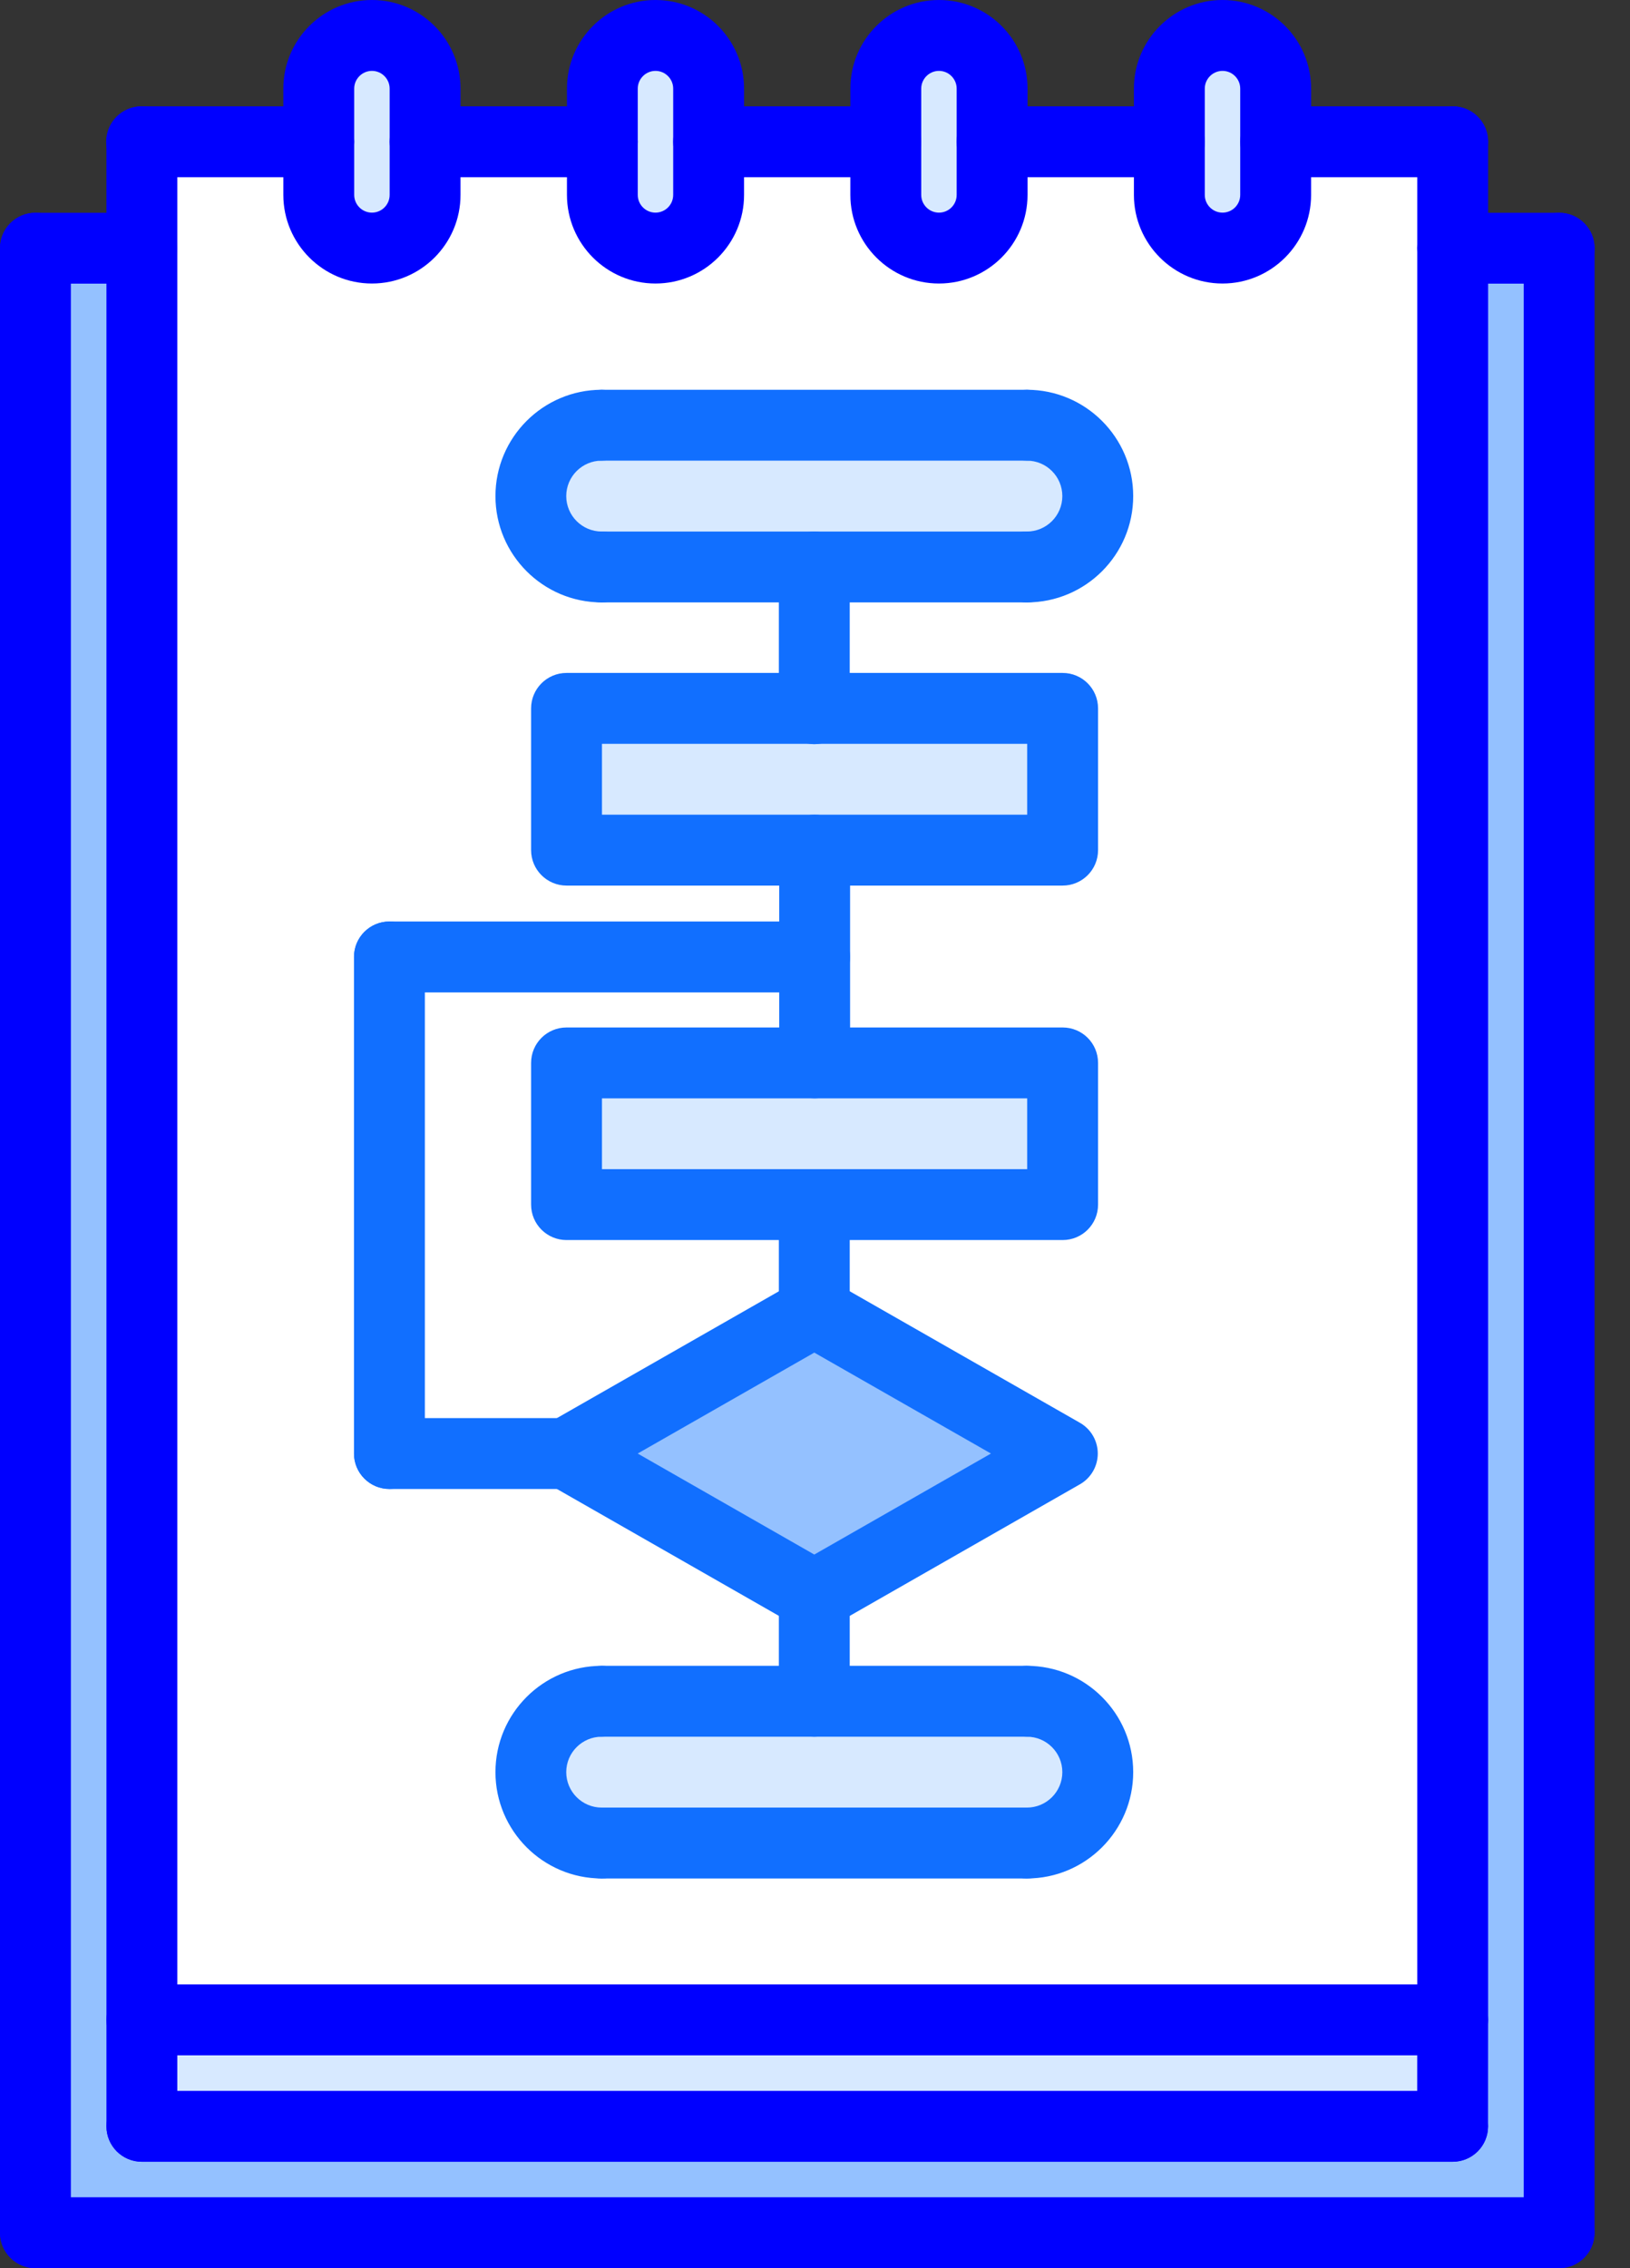 <?xml version="1.0" encoding="UTF-8"?>
<svg width="23px" height="32px" viewBox="0 0 23 32" version="1.1" xmlns="http://www.w3.org/2000/svg" xmlns:xlink="http://www.w3.org/1999/xlink">
    <rect x="0" y="0" width="23" height="32" fill="#333333" stroke="none"/>
    <title>20 block, diagram, notebook, code, development, developer, programmer</title>
    <g id="Design-Desktop" stroke="none" stroke-width="1" fill="none" fill-rule="evenodd">
        <g id="4.2-|-Aquadis---Knowledgenighte" transform="translate(-429, -2196)" fill-rule="nonzero">
            <g id="Group-3" transform="translate(397, 2108)">
                <g id="Group-2" transform="translate(0, 56)">
                    <g id="20-block,-diagram,-notebook,-code,-development,-developer,-programmer" transform="translate(32, 32)">
                        <g id="Group" transform="translate(0.498, 0.5)">
                            <polygon id="Path" fill="#D7E9FF" points="20 29.495 20 29.5 1.5 29.5 1.5 29.495 1.5 27.995 20 27.995"></polygon>
                            <polygon id="Path" fill="#94C1FF" points="1.5 29.5 20 29.5 20 29.495 20 27.995 20 3 21.5 3 21.5 31 0 31 0 3 1.5 3 1.5 27.995 1.5 29.495"></polygon>
                            <path d="M17.5,1.5 L17.5,2.25 C17.5,2.665 17.165,3 16.75,3 C16.335,3 16,2.665 16,2.25 L16,1.5 L16,0.75 C16,0.335 16.335,0 16.75,0 C17.165,0 17.5,0.335 17.5,0.75 L17.5,1.5 Z" id="Path" fill="#D7E9FF"></path>
                            <path d="M13.5,1.5 L13.5,2.25 C13.5,2.665 13.165,3 12.75,3 C12.335,3 12,2.665 12,2.25 L12,1.5 L12,0.75 C12,0.335 12.335,0 12.75,0 C13.165,0 13.5,0.335 13.5,0.75 L13.5,1.5 Z" id="Path" fill="#D7E9FF"></path>
                            <path d="M5.5,1.5 L5.5,2.25 C5.5,2.665 5.165,3 4.75,3 C4.335,3 4,2.665 4,2.25 L4,1.5 L4,0.75 C4,0.335 4.335,0 4.75,0 C5.165,0 5.5,0.335 5.5,0.75 L5.5,1.5 Z" id="Path" fill="#D7E9FF"></path>
                            <path d="M9.5,1.5 L9.5,2.25 C9.5,2.665 9.165,3 8.75,3 C8.335,3 8,2.665 8,2.25 L8,1.5 L8,0.75 C8,0.335 8.335,0 8.75,0 C9.165,0 9.5,0.335 9.5,0.75 L9.5,1.5 Z" id="Path" fill="#D7E9FF"></path>
                            <path d="M10.99,23.5 L7.99,23.5 C7.439,23.5 6.99,23.95 6.99,24.5 C6.99,25.05 7.439,25.5 7.99,25.5 L13.99,25.5 C14.544,25.5 14.99,25.05 14.99,24.5 C14.99,23.95 14.544,23.5 13.99,23.5 L10.99,23.5 Z M10.99,7.5 L13.99,7.5 C14.544,7.5 14.99,7.051 14.99,6.5 C14.99,5.946 14.544,5.5 13.99,5.5 L7.99,5.5 C7.439,5.5 6.99,5.946 6.99,6.5 C6.99,7.051 7.439,7.5 7.99,7.5 L10.99,7.5 Z M10.99,22.005 L14.49,20.005 L10.99,18.005 L10.99,16.5 L10.99,16.495 L14.495,16.495 L14.495,14.495 L10.995,14.495 L10.995,13 L4.995,13 L4.995,20.005 L7.49,20.005 L10.99,22.005 Z M10.995,11.495 L14.495,11.495 L14.495,9.495 L10.99,9.495 L7.495,9.495 L7.495,11.495 L10.995,11.495 Z M20,3 L20,27.995 L1.5,27.995 L1.5,3 L1.5,1.5 L4,1.5 L4,2.25 C4,2.665 4.335,3 4.75,3 C5.165,3 5.5,2.665 5.5,2.25 L5.5,1.5 L8,1.5 L8,2.25 C8,2.665 8.335,3 8.75,3 C9.165,3 9.5,2.665 9.5,2.25 L9.5,1.5 L12,1.5 L12,2.25 C12,2.665 12.335,3 12.75,3 C13.165,3 13.5,2.665 13.5,2.25 L13.5,1.5 L16,1.5 L16,2.25 C16,2.665 16.335,3 16.75,3 C17.165,3 17.5,2.665 17.5,2.25 L17.5,1.5 L20,1.5 L20,3 Z" id="Shape" fill="#FFFFFF"></path>
                            <path d="M13.99,5.5 C14.544,5.5 14.99,5.946 14.99,6.5 C14.99,7.051 14.544,7.5 13.99,7.5 L10.99,7.5 L7.99,7.5 C7.439,7.5 6.99,7.051 6.99,6.5 C6.99,5.946 7.439,5.5 7.99,5.5 L13.99,5.5 Z" id="Path" fill="#D7E9FF"></path>
                            <polygon id="Path" fill="#D7E9FF" points="10.99 9.495 14.495 9.495 14.495 11.495 10.995 11.495 7.495 11.495 7.495 9.495"></polygon>
                            <polygon id="Path" fill="#FFFFFF" points="7.495 14.495 7.495 16.495 10.99 16.495 10.99 16.5 10.99 18.005 7.49 20.005 4.995 20.005 4.995 13 10.995 13 10.995 14.495"></polygon>
                            <polygon id="Path" fill="#D7E9FF" points="14.495 14.495 14.495 16.495 10.99 16.495 7.495 16.495 7.495 14.495 10.995 14.495"></polygon>
                            <polygon id="Path" fill="#94C1FF" points="14.49 20.005 10.99 22.005 7.49 20.005 10.99 18.005"></polygon>
                            <path d="M13.99,23.5 C14.544,23.5 14.99,23.95 14.99,24.5 C14.99,25.05 14.544,25.5 13.99,25.5 L7.99,25.5 C7.439,25.5 6.99,25.05 6.99,24.5 C6.99,23.95 7.439,23.5 7.99,23.5 L10.99,23.5 L13.99,23.5 Z" id="Path" fill="#D7E9FF"></path>
                        </g>
                        <g id="Group">
                            <path d="M20.498,28.997 L2.002,28.997 C1.725,28.997 1.502,28.773 1.502,28.497 L1.502,2 C1.502,1.724 1.725,1.5 2.002,1.5 C2.278,1.5 2.502,1.724 2.502,2 L2.502,27.997 L19.998,27.997 L19.998,2 C19.998,1.724 20.222,1.5 20.498,1.5 C20.775,1.5 20.998,1.724 20.998,2 L20.998,28.497 C20.998,28.773 20.775,28.997 20.498,28.997 Z" id="Path" fill="#0000FF"></path>
                            <path d="M5.248,4 C4.559,4 3.998,3.439 3.998,2.75 L3.998,1.25 C3.998,0.56 4.559,0 5.248,0 C5.938,0 6.498,0.56 6.498,1.25 L6.498,2.75 C6.498,3.439 5.938,4 5.248,4 Z M5.248,1 C5.111,1 4.998,1.113 4.998,1.25 L4.998,2.75 C4.998,2.888 5.111,3 5.248,3 C5.386,3 5.498,2.888 5.498,2.75 L5.498,1.25 C5.498,1.113 5.386,1 5.248,1 Z" id="Shape" fill="#0000FF"></path>
                            <path d="M9.249,4 C8.56,4 8,3.439 8,2.75 L8,1.25 C8,0.56 8.56,0 9.249,0 C9.939,0 10.499,0.56 10.499,1.25 L10.499,2.75 C10.499,3.439 9.939,4 9.249,4 Z M9.249,1 C9.112,1 8.999,1.113 8.999,1.25 L8.999,2.75 C8.999,2.888 9.112,3 9.249,3 C9.387,3 9.499,2.888 9.499,2.75 L9.499,1.25 C9.499,1.113 9.387,1 9.249,1 Z" id="Shape" fill="#0000FF"></path>
                            <path d="M13.249,4 C12.56,4 11.999,3.439 11.999,2.75 L11.999,1.25 C11.999,0.56 12.56,0 13.249,0 C13.939,0 14.499,0.56 14.499,1.25 L14.499,2.75 C14.499,3.439 13.939,4 13.249,4 Z M13.249,1 C13.112,1 12.999,1.113 12.999,1.25 L12.999,2.75 C12.999,2.888 13.112,3 13.249,3 C13.387,3 13.499,2.888 13.499,2.75 L13.499,1.25 C13.499,1.113 13.387,1 13.249,1 Z" id="Shape" fill="#0000FF"></path>
                            <path d="M17.25,4 C16.561,4 16,3.439 16,2.75 L16,1.25 C16,0.56 16.561,0 17.25,0 C17.94,0 18.5,0.56 18.5,1.25 L18.5,2.75 C18.5,3.439 17.94,4 17.25,4 Z M17.25,1 C17.113,1 17,1.113 17,1.25 L17,2.75 C17,2.888 17.113,3 17.25,3 C17.388,3 17.5,2.888 17.5,2.75 L17.5,1.25 C17.5,1.113 17.388,1 17.25,1 Z" id="Shape" fill="#0000FF"></path>
                            <path d="M4.498,2.5 L1.998,2.5 C1.722,2.5 1.498,2.276 1.498,2 C1.498,1.724 1.722,1.5 1.998,1.5 L4.498,1.5 C4.775,1.5 4.998,1.724 4.998,2 C4.998,2.276 4.775,2.5 4.498,2.5 Z" id="Path" fill="#0000FF"></path>
                            <path d="M8.499,2.5 L5.998,2.5 C5.722,2.5 5.498,2.276 5.498,2 C5.498,1.724 5.722,1.5 5.998,1.5 L8.499,1.5 C8.776,1.5 8.999,1.724 8.999,2 C8.999,2.276 8.776,2.5 8.499,2.5 Z" id="Path" fill="#0000FF"></path>
                            <path d="M12.499,2.5 L9.999,2.5 C9.723,2.5 9.499,2.276 9.499,2 C9.499,1.724 9.723,1.5 9.999,1.5 L12.499,1.5 C12.776,1.5 12.999,1.724 12.999,2 C12.999,2.276 12.776,2.5 12.499,2.5 Z" id="Path" fill="#0000FF"></path>
                            <path d="M16.5,2.5 L13.999,2.5 C13.723,2.5 13.499,2.276 13.499,2 C13.499,1.724 13.723,1.5 13.999,1.5 L16.5,1.5 C16.777,1.5 17,1.724 17,2 C17,2.276 16.777,2.5 16.5,2.5 Z" id="Path" fill="#0000FF"></path>
                            <path d="M20.498,2.5 L18,2.5 C17.724,2.5 17.5,2.276 17.5,2 C17.5,1.724 17.724,1.5 18,1.5 L20.498,1.5 C20.775,1.5 20.998,1.724 20.998,2 C20.998,2.276 20.775,2.5 20.498,2.5 Z" id="Path" fill="#0000FF"></path>
                            <path d="M20.497,30.499 L2.002,30.499 C1.725,30.499 1.502,30.276 1.502,29.999 C1.502,29.723 1.725,29.499 2.002,29.499 L20.497,29.499 C20.774,29.499 20.997,29.723 20.997,29.999 C20.997,30.276 20.774,30.499 20.497,30.499 Z" id="Path" fill="#0000FF"></path>
                            <path d="M21.999,32 L0.5,32 C0.224,32 0,31.776 0,31.5 C0,31.224 0.224,31 0.5,31 L21.999,31 C22.276,31 22.499,31.224 22.499,31.5 C22.499,31.776 22.276,32 21.999,32 Z" id="Path" fill="#0000FF"></path>
                            <path d="M2.002,30.498 C1.725,30.498 1.502,30.275 1.502,29.998 L1.502,28.497 C1.502,28.221 1.725,27.997 2.002,27.997 C2.278,27.997 2.502,28.221 2.502,28.497 L2.502,29.998 C2.502,30.275 2.278,30.498 2.002,30.498 Z" id="Path" fill="#0000FF"></path>
                            <path d="M20.497,30.498 C20.497,30.498 20.497,30.498 20.497,30.498 C20.221,30.498 19.997,30.274 19.997,29.998 L19.998,28.497 C19.998,28.221 20.223,27.997 20.498,27.997 C20.498,27.997 20.498,27.997 20.499,27.997 C20.775,27.997 20.998,28.221 20.998,28.497 L20.997,29.999 C20.997,30.275 20.773,30.498 20.497,30.498 Z" id="Path" fill="#0000FF"></path>
                            <path d="M0.5,32 C0.224,32 0,31.776 0,31.5 L0,3.502 C0,3.225 0.224,3.002 0.5,3.002 C0.776,3.002 1,3.225 1,3.502 L1,31.5 C1,31.776 0.776,32 0.5,32 Z" id="Path" fill="#0000FF"></path>
                            <path d="M2.002,4.002 L0.5,4.002 C0.224,4.002 0,3.778 0,3.502 C0,3.225 0.224,3.002 0.5,3.002 L2.002,3.002 C2.278,3.002 2.502,3.225 2.502,3.502 C2.502,3.778 2.278,4.002 2.002,4.002 Z" id="Path" fill="#0000FF"></path>
                            <path d="M22,32 C21.724,32 21.5,31.776 21.5,31.5 L21.5,3.502 C21.5,3.225 21.724,3.002 22,3.002 C22.276,3.002 22.5,3.225 22.5,3.502 L22.5,31.5 C22.5,31.776 22.276,32 22,32 Z" id="Path" fill="#0000FF"></path>
                            <path d="M22,4.002 L20.498,4.002 C20.222,4.002 19.998,3.778 19.998,3.502 C19.998,3.225 20.222,3.002 20.498,3.002 L22,3.002 C22.276,3.002 22.5,3.225 22.5,3.502 C22.5,3.778 22.276,4.002 22,4.002 Z" id="Path" fill="#0000FF"></path>
                            <g transform="translate(4.995, 5.499)" fill="#116FFF">
                                <path d="M3.495,3 C2.668,3 1.996,2.327 1.996,1.5 C1.996,0.673 2.668,0 3.495,0 C3.772,0 3.995,0.224 3.995,0.5 C3.995,0.776 3.772,1 3.495,1 C3.22,1 2.995,1.224 2.995,1.5 C2.995,1.776 3.22,2 3.495,2 C3.772,2 3.995,2.224 3.995,2.5 C3.995,2.776 3.772,3 3.495,3 Z" id="Path"></path>
                                <path d="M9.495,3 C9.219,3 8.995,2.776 8.995,2.5 C8.995,2.224 9.219,2 9.495,2 C9.771,2 9.995,1.776 9.995,1.5 C9.995,1.224 9.771,1 9.495,1 C9.219,1 8.995,0.776 8.995,0.5 C8.995,0.224 9.219,0 9.495,0 C10.322,0 10.995,0.673 10.995,1.5 C10.995,2.327 10.323,3 9.495,3 Z" id="Path"></path>
                                <path d="M9.495,1 L3.495,1 C3.219,1 2.995,0.776 2.995,0.5 C2.995,0.224 3.219,-8.8817842e-16 3.495,-8.8817842e-16 L9.495,-8.8817842e-16 C9.772,-8.8817842e-16 9.995,0.224 9.995,0.5 C9.995,0.776 9.772,1 9.495,1 Z" id="Path"></path>
                                <path d="M9.495,3 L3.495,3 C3.219,3 2.995,2.776 2.995,2.5 C2.995,2.224 3.219,2 3.495,2 L9.495,2 C9.772,2 9.995,2.224 9.995,2.5 C9.995,2.776 9.772,3 9.495,3 Z" id="Path"></path>
                                <path d="M6.495,17.508 C6.41,17.508 6.324,17.486 6.247,17.442 L2.748,15.442 C2.591,15.353 2.495,15.187 2.495,15.008 C2.495,14.829 2.591,14.663 2.748,14.574 L6.247,12.575 C6.401,12.486 6.59,12.486 6.744,12.575 L10.243,14.574 C10.399,14.663 10.495,14.829 10.495,15.008 C10.495,15.187 10.399,15.353 10.243,15.442 L6.744,17.442 C6.667,17.486 6.581,17.508 6.495,17.508 Z M4.003,15.008 L6.495,16.433 L8.988,15.008 L6.495,13.584 L4.003,15.008 Z" id="Shape"></path>
                                <path d="M6.495,5 C6.219,5 5.995,4.777 5.995,4.5 L5.995,2.5 C5.995,2.224 6.219,2 6.495,2 C6.772,2 6.995,2.224 6.995,2.5 L6.995,4.5 C6.995,4.777 6.772,5 6.495,5 Z" id="Path"></path>
                                <path d="M9.495,21.003 C9.219,21.003 8.995,20.779 8.995,20.503 C8.995,20.226 9.219,20.003 9.495,20.003 C9.771,20.003 9.995,19.779 9.995,19.503 C9.995,19.227 9.771,19.003 9.495,19.003 C9.219,19.003 8.995,18.779 8.995,18.503 C8.995,18.226 9.219,18.003 9.495,18.003 C10.322,18.003 10.995,18.675 10.995,19.503 C10.995,20.329 10.323,21.003 9.495,21.003 Z" id="Path"></path>
                                <path d="M3.495,21.003 C2.668,21.003 1.996,20.329 1.996,19.503 C1.996,18.675 2.668,18.003 3.495,18.003 C3.772,18.003 3.995,18.226 3.995,18.503 C3.995,18.779 3.772,19.003 3.495,19.003 C3.22,19.003 2.995,19.227 2.995,19.503 C2.995,19.779 3.22,20.003 3.495,20.003 C3.772,20.003 3.995,20.226 3.995,20.503 C3.995,20.779 3.772,21.003 3.495,21.003 Z" id="Path"></path>
                                <path d="M9.495,19.003 L3.495,19.003 C3.219,19.003 2.995,18.779 2.995,18.503 C2.995,18.226 3.219,18.003 3.495,18.003 L9.495,18.003 C9.772,18.003 9.995,18.226 9.995,18.503 C9.995,18.779 9.772,19.003 9.495,19.003 Z" id="Path"></path>
                                <path d="M9.495,21.003 L3.495,21.003 C3.219,21.003 2.995,20.779 2.995,20.503 C2.995,20.226 3.219,20.003 3.495,20.003 L9.495,20.003 C9.772,20.003 9.995,20.226 9.995,20.503 C9.995,20.779 9.772,21.003 9.495,21.003 Z" id="Path"></path>
                                <path d="M6.495,13.508 C6.219,13.508 5.995,13.285 5.995,13.008 L5.995,11.504 C5.995,11.227 6.219,11.004 6.495,11.004 C6.772,11.004 6.995,11.227 6.995,11.504 L6.995,13.008 C6.995,13.284 6.772,13.508 6.495,13.508 Z" id="Path"></path>
                                <path d="M9.999,11.996 L2.999,11.996 C2.723,11.996 2.499,11.773 2.499,11.496 L2.499,9.497 C2.499,9.22 2.723,8.997 2.999,8.997 L9.999,8.997 C10.276,8.997 10.499,9.22 10.499,9.497 L10.499,11.496 C10.499,11.773 10.276,11.996 9.999,11.996 Z M3.499,10.996 L9.499,10.996 L9.499,9.997 L3.499,9.997 L3.499,10.996 Z" id="Shape"></path>
                                <path d="M9.999,6.995 L2.999,6.995 C2.723,6.995 2.499,6.771 2.499,6.495 L2.499,4.495 C2.499,4.219 2.723,3.995 2.999,3.995 L9.999,3.995 C10.276,3.995 10.499,4.219 10.499,4.495 L10.499,6.495 C10.499,6.771 10.276,6.995 9.999,6.995 Z M3.499,5.995 L9.499,5.995 L9.499,4.995 L3.499,4.995 L3.499,5.995 Z" id="Shape"></path>
                                <path d="M6.5,9.997 C6.223,9.997 6,9.774 6,9.497 L6,6.495 C6,6.218 6.223,5.995 6.5,5.995 C6.776,5.995 7,6.218 7,6.495 L7,9.497 C7,9.774 6.776,9.997 6.5,9.997 Z" id="Path"></path>
                                <path d="M6.495,19.003 C6.219,19.003 5.995,18.779 5.995,18.503 L5.995,17.008 C5.995,16.732 6.219,16.508 6.495,16.508 C6.772,16.508 6.995,16.732 6.995,17.008 L6.995,18.503 C6.995,18.779 6.772,19.003 6.495,19.003 Z" id="Path"></path>
                                <path d="M2.995,15.508 L0.5,15.508 C0.224,15.508 8.8817842e-16,15.284 8.8817842e-16,15.008 C8.8817842e-16,14.732 0.224,14.508 0.5,14.508 L2.995,14.508 C3.272,14.508 3.495,14.732 3.495,15.008 C3.495,15.284 3.272,15.508 2.995,15.508 Z" id="Path"></path>
                                <path d="M0.5,15.508 C0.224,15.508 8.8817842e-16,15.284 8.8817842e-16,15.008 L8.8817842e-16,8.002 C8.8817842e-16,7.725 0.224,7.502 0.5,7.502 C0.776,7.502 1,7.725 1,8.002 L1,15.008 C1,15.284 0.776,15.508 0.5,15.508 Z" id="Path"></path>
                                <path d="M6.5,8.502 L0.5,8.502 C0.224,8.502 8.8817842e-16,8.278 8.8817842e-16,8.002 C8.8817842e-16,7.725 0.224,7.502 0.5,7.502 L6.5,7.502 C6.776,7.502 7,7.725 7,8.002 C7,8.278 6.776,8.502 6.5,8.502 Z" id="Path"></path>
                            </g>
                        </g>
                    </g>
                </g>
            </g>
        </g>
    </g>
</svg>